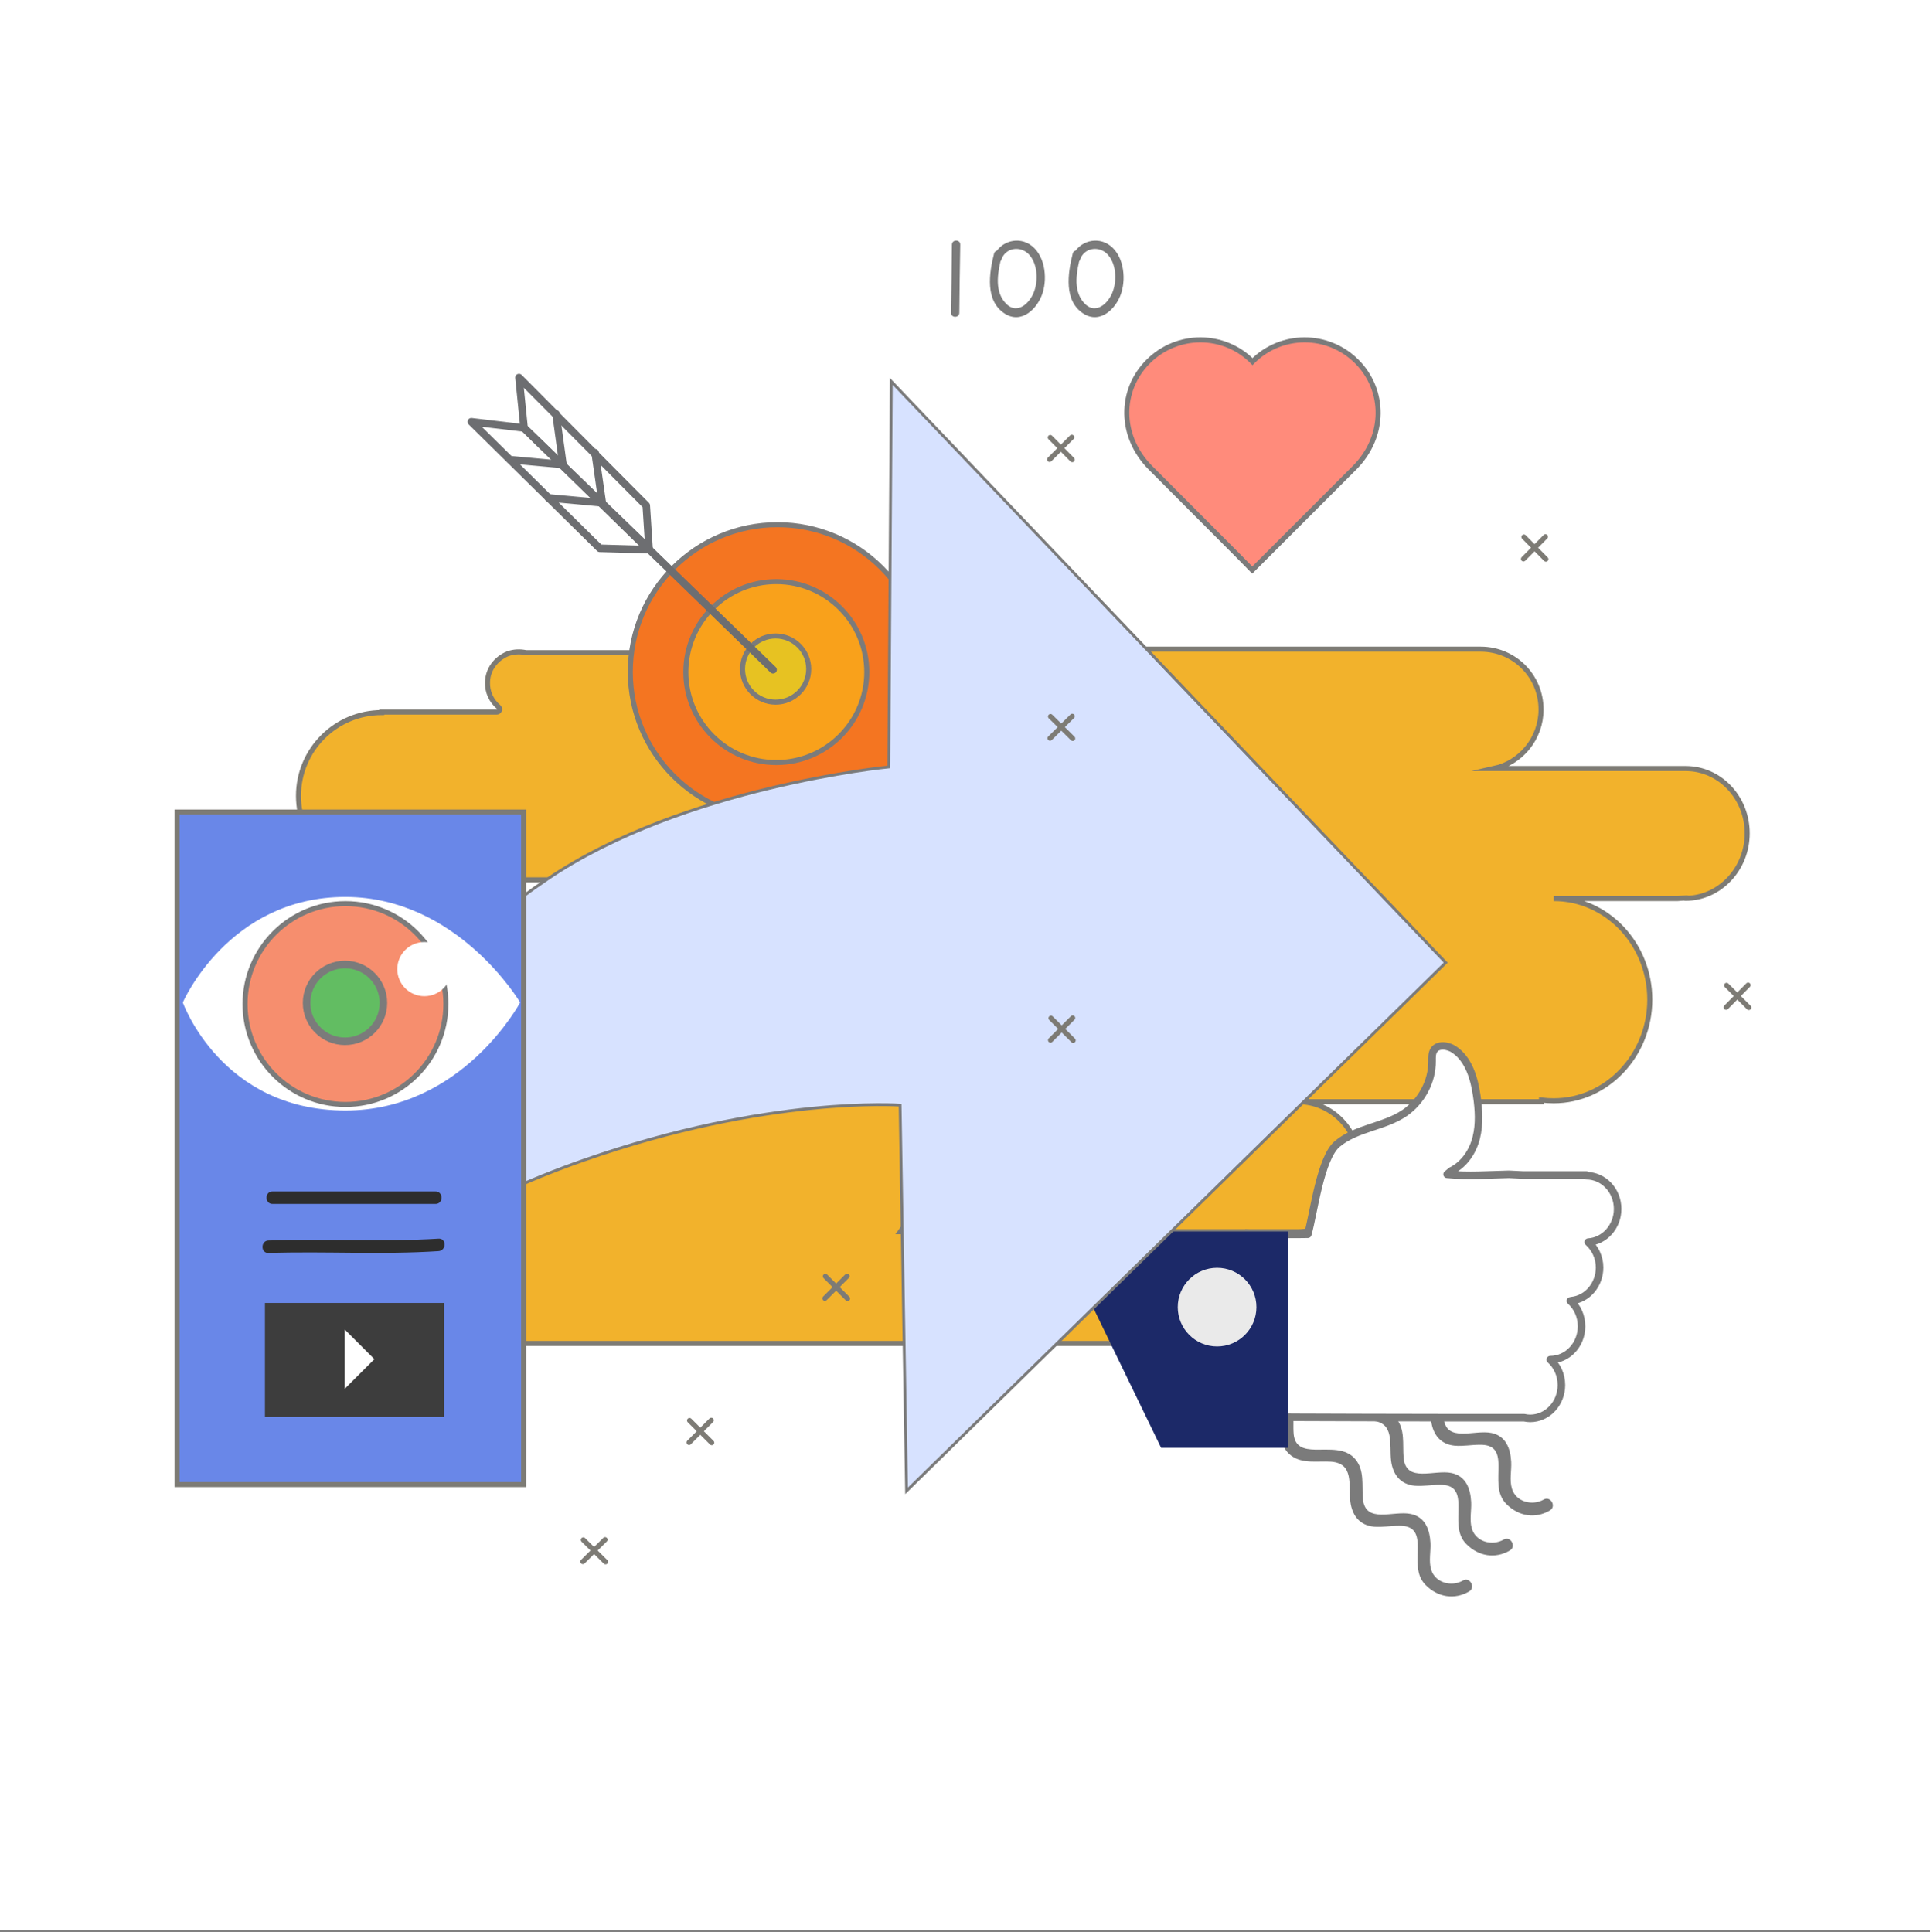 <?xml version="1.0" encoding="utf-8"?>
<!-- Generator: Adobe Illustrator 19.2.1, SVG Export Plug-In . SVG Version: 6.00 Build 0)  -->
<svg version="1.1" id="Layer_1" xmlns="http://www.w3.org/2000/svg" xmlns:xlink="http://www.w3.org/1999/xlink" x="0px" y="0px"
	 viewBox="0 0 834.1 835.1" style="enable-background:new 0 0 834.1 835.1;" xml:space="preserve">
<rect x="0" y="0" width="834.1" height="835.1" fill="#808080" stroke="none"/>
<style type="text/css">
	.st0{fill:#FFFFFF;}
	.st1{fill:#7B7B7B;}
	.st2{fill:#F2B22C;stroke:#7D7B75;stroke-width:2.176;stroke-miterlimit:10;}
	.st3{fill:#FFFFFF;stroke:#221F1F;stroke-width:5.44;stroke-linecap:square;stroke-linejoin:round;stroke-miterlimit:10;}
	.st4{fill:#FFFFFF;stroke:#7B7B7B;stroke-width:3.264;stroke-linecap:square;stroke-linejoin:round;stroke-miterlimit:10;}
	.st5{fill:#1C2968;}
	.st6{fill:#F47521;stroke:#7B7B7B;stroke-width:2.176;stroke-miterlimit:10;}
	.st7{fill:#F9A11B;stroke:#7B7B7B;stroke-width:2.176;stroke-miterlimit:10;}
	.st8{fill:#E7C222;stroke:#7B7B7B;stroke-width:2.176;stroke-miterlimit:10;}
	.st9{fill:#FF8B7B;stroke:#7B7B7B;stroke-width:2.176;stroke-miterlimit:10;}
	.st10{fill:#231F20;}
	.st11{fill:#D7E2FF;stroke:#7B7B7B;stroke-width:1.228;stroke-miterlimit:10;}
	.st12{fill:#221F1F;}
	.st13{fill:#6987E8;stroke:#7D7B75;stroke-width:2.176;stroke-miterlimit:10;}
	.st14{fill:#2D2D2D;}
	.st15{fill:#F68E6E;stroke:#7B7B7B;stroke-width:2.176;stroke-linecap:round;stroke-miterlimit:10;}
	.st16{fill:#62BD62;stroke:#7B7B7B;stroke-width:3.264;stroke-miterlimit:10;}
	.st17{fill:#3D3D3D;}
	.st18{fill:none;stroke:#6D6E71;stroke-width:3.264;stroke-linecap:round;stroke-linejoin:round;stroke-miterlimit:10;}
	.st19{fill:none;stroke:#7D7B75;stroke-width:2.176;stroke-linecap:round;stroke-miterlimit:10;}
	.st20{fill:#EAEAEA;}
</style>
<rect class="st0" width="834.1" height="834.1"/>
<g>
	<g>
		<g>
			<path class="st1" d="M570.5,570.5c3.2-2.5,8.1-2.9,11.9-2c4.9,1.2,5.9,4.5,6,9.1c0.1,5.7-0.8,12.6,4.4,16.5
				c5,3.8,11.6,2.3,17.4,2.7c10,0.8,7.4,10.1,8.3,17.4c0.8,5.9,4,10.1,10.2,10.7c3.6,0.3,7.2-0.4,10.8-0.4c6.2-0.1,8.1,2.9,8.1,8.8
				c0.1,5.9-1.1,12.4,3.5,16.9c5.2,5.2,12.4,6.4,18.7,2.7c3-1.7,0.3-6.5-2.7-4.7c-4.9,2.8-12,1-13.7-4.8c-1.1-3.6-0.1-7.9-0.3-11.5
				c-0.3-5.8-2.3-11.2-8.5-12.5c-7.4-1.6-19.7,4.5-20.7-6.6c-0.5-5.8,0.8-12.3-3.3-17.1c-4.2-5-11.3-4-17.2-4.1
				c-5-0.1-8.8-1.1-9.4-6.6c-0.3-3.5,0.1-7.1-0.3-10.6c-1.6-12.7-18.2-14.5-26.9-7.5C564,568.8,567.8,572.7,570.5,570.5L570.5,570.5
				z"/>
		</g>
	</g>
	<g>
		<g>
			<path class="st1" d="M553.2,587.8c3.2-2.5,8.1-2.9,11.9-2c4.9,1.2,5.9,4.5,6,9.1c0.1,5.7-0.8,12.6,4.4,16.5
				c5,3.8,11.6,2.3,17.4,2.7c10,0.8,7.4,10.1,8.3,17.4c0.8,5.9,4,10.1,10.2,10.7c3.6,0.3,7.2-0.4,10.8-0.4c6.2-0.1,8.1,2.9,8.1,8.8
				c0.1,5.9-1.1,12.4,3.5,16.9c5.2,5.2,12.4,6.4,18.7,2.7c3-1.7,0.3-6.5-2.7-4.7c-4.9,2.8-12,1-13.7-4.8c-1.1-3.6-0.1-7.9-0.3-11.5
				c-0.3-5.8-2.3-11.2-8.5-12.5c-7.4-1.6-19.7,4.5-20.7-6.6c-0.5-5.8,0.8-12.3-3.3-17.1c-4.2-5-11.3-4-17.2-4.1
				c-5-0.1-8.8-1.1-9.4-6.6c-0.3-3.5,0.1-7.1-0.3-10.6c-1.6-12.7-18.2-14.5-26.9-7.5C546.7,586.2,550.5,590,553.2,587.8L553.2,587.8
				z"/>
		</g>
	</g>
	<g>
		<g>
			<path class="st1" d="M535.6,605.5c3.2-2.5,8.1-2.9,11.9-2c4.9,1.2,5.9,4.5,6,9.1c0.1,5.7-0.8,12.6,4.4,16.5
				c5,3.8,11.6,2.3,17.4,2.7c10,0.8,7.4,10.1,8.3,17.4c0.8,5.9,4,10.1,10.2,10.7c3.6,0.3,7.2-0.4,10.8-0.4c6.2-0.1,8.1,2.9,8.1,8.8
				c0.1,5.9-1.1,12.4,3.5,16.9c5.2,5.2,12.4,6.4,18.7,2.7c3-1.7,0.3-6.5-2.7-4.7c-4.9,2.8-12,1-13.7-4.8c-1.1-3.6-0.1-7.9-0.3-11.5
				c-0.3-5.8-2.3-11.2-8.5-12.5c-7.4-1.6-19.7,4.5-20.7-6.6c-0.5-5.8,0.8-12.3-3.3-17.1c-4.2-5-11.3-4-17.2-4.1
				c-5-0.1-8.8-1.1-9.4-6.6c-0.3-3.5,0.1-7.1-0.3-10.6c-1.6-12.7-18.2-14.5-26.9-7.5C529,603.7,532.9,607.6,535.6,605.5L535.6,605.5
				z"/>
		</g>
	</g>
</g>
<path class="st2" d="M393.3,282.1h-166c-2.4-0.5-5.1-0.5-7.9,0.5c-5,2.1-8.5,6.6-8.7,12.1c-0.2,4.4,1.7,8.3,4.8,10.9
	c0.9,0.8,0.3,2.2-0.8,2.2H165v0.2c-19.9,0-36,16.1-36,36c0,19.9,16.1,36,36,36v0.3h225.4V308h2.8V282.1z"/>
<rect x="224.3" y="398.4" class="st2" width="276.6" height="182.3"/>
<path class="st3" d="M606.6,576.6"/>
<path class="st3" d="M606.6,530.4"/>
<path class="st3" d="M606.6,553.8"/>
<path class="st2" d="M728.5,332.2h-82.8c11.6-2.6,20.3-13.1,20.3-25.5c0-14.5-11.6-26.1-26.1-26.1H496.3v53h36.1L389.1,532.4H561
	c14.7,0,26.7-12.6,26.7-28.1c0-15.6-12-28.1-26.7-28.1h105.2v-0.7c1.7,0.2,3.6,0.3,5.3,0.3c22.8,0,41.5-19.6,41.5-43.7
	s-18.6-43.7-41.5-43.7H725l4-0.3c1.1,0.1-1.7,0.2-0.6,0.2c14.7,0,26.7-12.6,26.7-28.1C755.1,344.8,743.3,332.2,728.5,332.2z"/>
<path class="st4" d="M539.7,533.1c11.8,0.7,25.5,0.4,25.5,0.4c2.6-9.1,5.4-33,12.8-39.1c8.3-6.9,20.2-7.3,29-13.3
	c7.3-5,12-13.7,11.9-22.5c0-1.5-0.1-3.2,0.7-4.5c1.6-2.9,6.2-2.3,8.9-0.4c6.2,4.2,8.6,12.3,9.7,19.8c0.9,6.1,1.3,12.3-0.2,18.3
	c-1.5,6-5.2,11.5-10.8,14.3l-1.8,1.5c9.2,0.9,17.8,0.2,26.7,0l6.1,0.3h27.4v0.3c7.4,0,13.5,6.4,13.5,14.4c0,7.6-5.7,13.9-12.7,14.3
	c2.9,2.6,4.9,6.5,4.9,11c0,7.4-5.3,13.6-12.1,14.3v0.1h-0.5c2.9,2.6,4.8,6.5,4.8,11c0,7.9-6,14.4-13.5,14.4l0,0
	c2.9,2.6,4.8,6.5,4.8,11c0,7.9-6,14.4-13.5,14.4c-0.9,0-1.7-0.1-2.6-0.3h-30.1c0,0-76.2-0.1-82.9-0.3"/>
<polygon class="st5" points="556.6,625.8 501.8,625.8 456.5,532.3 556.6,532.3 "/>
<circle class="st6" cx="336" cy="290.4" r="63.6"/>
<circle class="st7" cx="335.5" cy="290.5" r="39.1"/>
<circle class="st8" cx="335.2" cy="289.2" r="14.3"/>
<g>
	<g>
		<g>
			<path class="st1" d="M411.4,105.8c-0.1,9.8-0.2,19.6-0.4,29.4c0,2.3,3.6,2.3,3.6,0c0.1-9.8,0.2-19.6,0.4-29.4
				C415.1,103.4,411.4,103.4,411.4,105.8L411.4,105.8z"/>
		</g>
	</g>
	<g>
		<g>
			<path class="st1" d="M429.6,109.6c-2.1,8.4-4,20.5,4.7,26c7.3,4.6,14.2-2.3,16.3-9c2.2-6.9,0.9-17-5.8-21.1
				c-5.9-3.5-13.4-0.5-15.5,5.8c-0.7,2.3,2.8,3.2,3.5,0.9c1.7-5.2,8.3-6.1,11.9-2.2c3.6,3.9,4,10.6,2.4,15.5
				c-1.8,5.6-7.8,11.2-12.9,5.1c-4.7-5.6-2.8-13.8-1.2-20.2C433.7,108.3,430.2,107.4,429.6,109.6L429.6,109.6z"/>
		</g>
	</g>
	<g>
		<g>
			<path class="st1" d="M463.6,109.6c-2.1,8.4-4,20.5,4.7,26c7.3,4.6,14.2-2.3,16.3-9c2.2-6.9,0.9-17-5.8-21.1
				c-5.9-3.5-13.4-0.5-15.5,5.8c-0.7,2.3,2.8,3.2,3.5,0.9c1.7-5.2,8.3-6.1,11.9-2.2c3.6,3.9,4,10.6,2.4,15.5
				c-1.8,5.6-7.8,11.2-12.9,5.1c-4.7-5.6-2.8-13.8-1.2-20.2C467.6,108.3,464.1,107.4,463.6,109.6L463.6,109.6z"/>
		</g>
	</g>
</g>
<path class="st9" d="M541.2,246.4c4.2-4.2,28.8-28.8,44.1-44.1c13.7-13.7,13.4-33.7,1-46.1c-12.5-12.4-32.6-12.4-45,0.1
	c-12.4-12.5-32.5-12.5-45-0.1c-12.5,12.4-12.7,32.4,1,46.1C512.4,217.5,537,242,541.2,246.4z"/>
<g>
	<g>
		<path class="st10" d="M135.6,460.4c7.6-1.5,14.1-6.1,18.4-12.5c1.6-2.4-1.5-4.8-3.7-3.7c-2,1-4.4,1.7-6.1,3
			c-1.5,1.2-2,2.4-4.1,2.8c-3.5,0.7-2,5.9,1.4,5.2c2-0.3,3.7-1.2,5.1-2.6c1.8-1.7,4-2.6,6.3-3.7c-1.2-1.2-2.5-2.5-3.7-3.7
			c-3.6,5.3-8.9,8.7-15.2,10C130.7,456,132.1,461.2,135.6,460.4L135.6,460.4z"/>
	</g>
</g>
<path class="st11" d="M108.3,595.6c0,0,0.4-128.9,128.4-215.7c58.7-39.8,147.4-48.4,147.4-48.4l1.1-166.6l239.6,251.2l-233,228.3
	L389,477.7c0,0-56.8-4.2-136.7,23.8C152.6,536.4,108.3,595.6,108.3,595.6z"/>
<g>
	<g>
		<path class="st12" d="M143.6,459.5c3.3-2,6.1-4.5,8.6-7.4c2.2-2.6-1.2-6.3-3.8-3.8c-0.7,0.5-1.3,1.2-1.8,1.7
			c-2.6,2.4,1.3,6.2,3.8,3.8c0.7-0.5,1.3-1.2,1.8-1.7c-1.3-1.3-2.6-2.6-3.8-3.8c-2.2,2.6-4.6,4.8-7.5,6.5
			C137.8,456.6,140.5,461.3,143.6,459.5L143.6,459.5z"/>
	</g>
</g>
<rect x="76.5" y="351" class="st13" width="149.8" height="290.7"/>
<g>
	<g>
		<path class="st14" d="M117.8,520.4c23.5,0,46.9,0,70.4,0c3.5,0,3.5-5.4,0-5.4c-1.5,0-3,0-4.6,0c-3.5,0-3.5,5.4,0,5.4
			c1.5,0,3,0,4.6,0c3.5,0,3.5-5.4,0-5.4c-23.5,0-46.9,0-70.4,0C114.3,515,114.3,520.4,117.8,520.4L117.8,520.4z"/>
	</g>
</g>
<g>
	<g>
		<path class="st14" d="M116,541.6c24.5-0.8,49.1,0.8,73.5-0.8c3.5-0.2,3.5-5.7,0-5.4c-24.5,1.5-49.1,0-73.5,0.8
			C112.6,536.3,112.6,541.7,116,541.6L116,541.6z"/>
	</g>
</g>
<path class="st0" d="M224.8,433.3c0,0-24.8,46.7-75.5,46.7c-53.8,0-70.3-46.7-70.3-46.7s19.7-45.6,70.3-45.6
	C197.9,387.8,224.8,433.3,224.8,433.3z"/>
<circle class="st15" cx="149.3" cy="434" r="43.4"/>
<circle class="st16" cx="149.1" cy="433.5" r="16.6"/>
<rect x="114.5" y="563.2" class="st17" width="77.4" height="49.3"/>
<polygon class="st0" points="149,600.3 149,574.7 161.8,587.5 "/>
<g>
	<line class="st18" x1="334.1" y1="289.5" x2="226.5" y2="185"/>
	<polygon class="st18" points="280.5,237.1 226.5,185 224.3,163.2 279.3,218.5 	"/>
	<polygon class="st18" points="259.2,237 203.7,182.3 226.5,185 280.3,237.6 	"/>
	<line class="st18" x1="240.3" y1="178.9" x2="243.3" y2="200.8"/>
	<line class="st18" x1="257.2" y1="195.7" x2="260.3" y2="217.3"/>
	<line class="st18" x1="243.3" y1="200.8" x2="220.5" y2="198.7"/>
	<line class="st18" x1="259.8" y1="217.3" x2="237" y2="215.2"/>
</g>
<g>
	<line class="st19" x1="453.9" y1="189.1" x2="463.4" y2="198.7"/>
	<line class="st19" x1="463.2" y1="189" x2="453.6" y2="198.6"/>
</g>
<g>
	<line class="st19" x1="298" y1="614" x2="307.6" y2="623.6"/>
	<line class="st19" x1="307.4" y1="613.9" x2="297.8" y2="623.5"/>
</g>
<g>
	<line class="st19" x1="356.7" y1="551.7" x2="366.3" y2="561.3"/>
	<line class="st19" x1="366.1" y1="551.6" x2="356.5" y2="561.2"/>
</g>
<g>
	<line class="st19" x1="454.2" y1="440.1" x2="463.8" y2="449.7"/>
	<line class="st19" x1="463.6" y1="440" x2="454" y2="449.6"/>
</g>
<g>
	<line class="st19" x1="658.6" y1="232.1" x2="668.1" y2="241.7"/>
	<line class="st19" x1="667.9" y1="232" x2="658.4" y2="241.6"/>
</g>
<g>
	<line class="st19" x1="746.2" y1="425.9" x2="755.8" y2="435.5"/>
	<line class="st19" x1="755.5" y1="425.8" x2="746" y2="435.4"/>
</g>
<g>
	<line class="st19" x1="252.1" y1="665.6" x2="261.7" y2="675.1"/>
	<line class="st19" x1="261.5" y1="665.5" x2="251.9" y2="675"/>
</g>
<g>
	<line class="st19" x1="454" y1="309.7" x2="463.6" y2="319.2"/>
	<line class="st19" x1="463.4" y1="309.6" x2="453.8" y2="319.1"/>
</g>
<circle class="st0" cx="183.4" cy="418.9" r="11.7"/>
<circle class="st20" cx="526" cy="565" r="17"/>
</svg>
